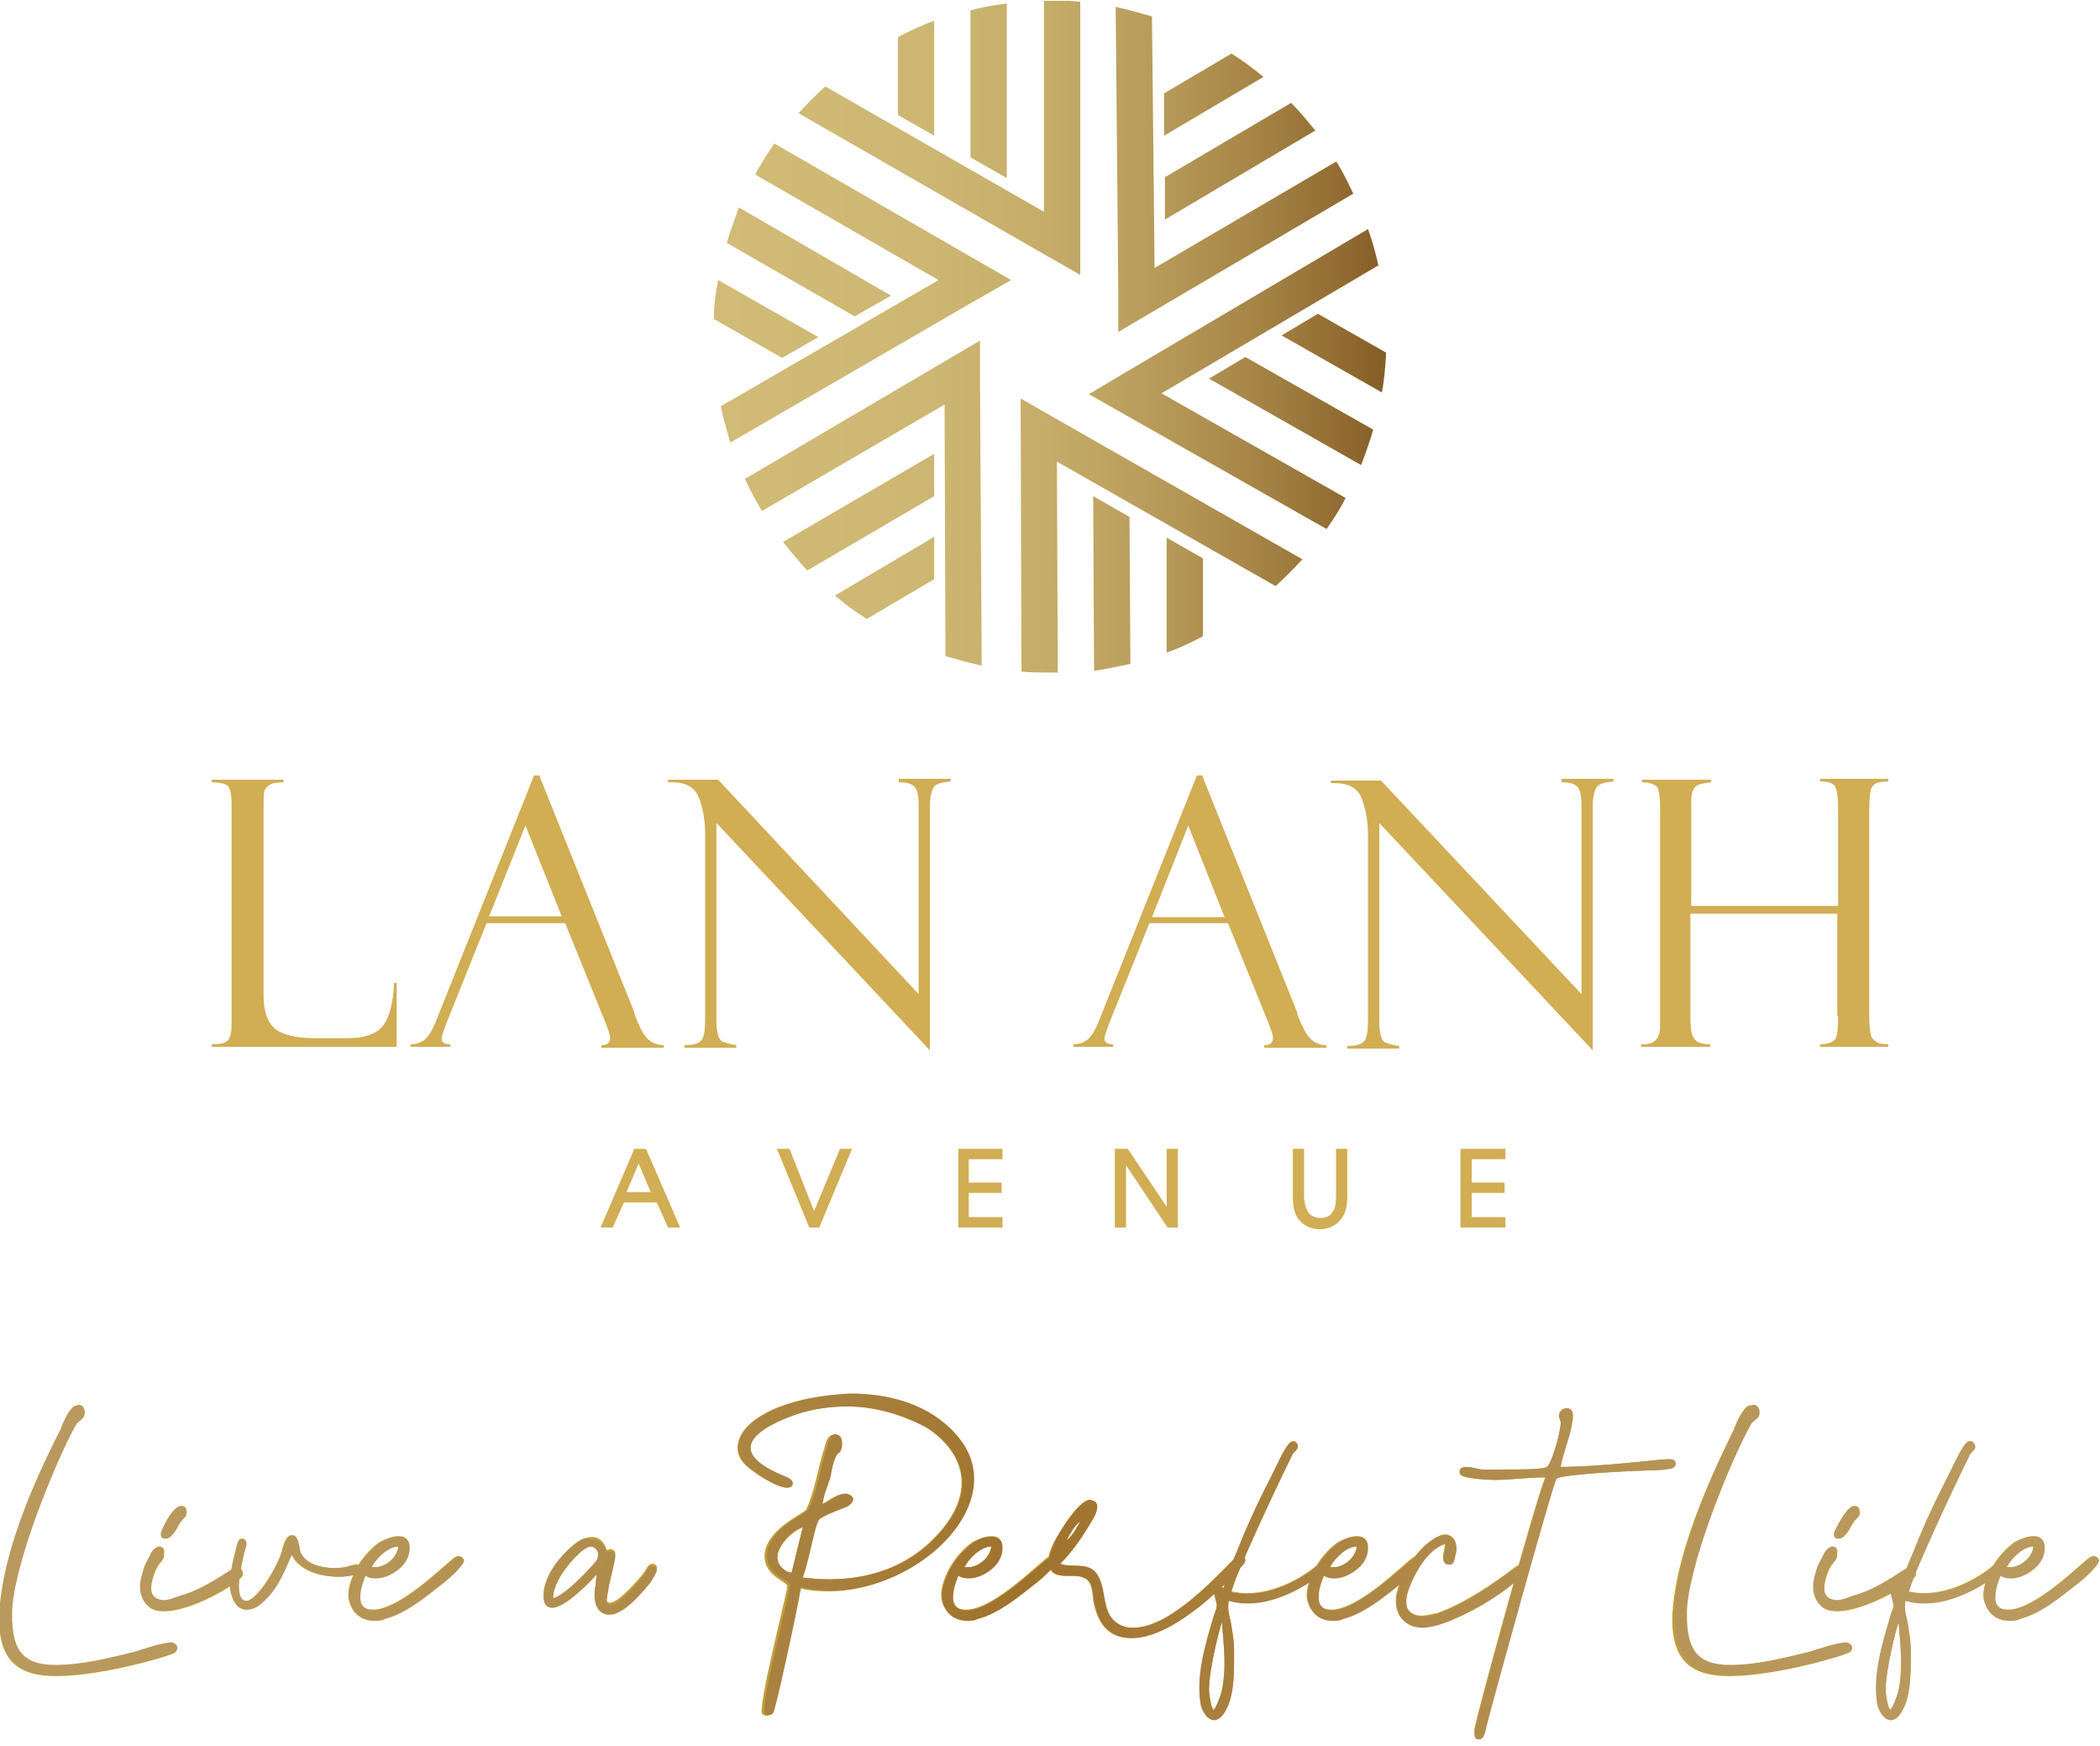 <?xml version="1.0" encoding="utf-8"?>
<!-- Generator: Adobe Illustrator 19.0.0, SVG Export Plug-In . SVG Version: 6.00 Build 0)  -->
<svg version="1.1" id="Layer_1" xmlns="http://www.w3.org/2000/svg" xmlns:xlink="http://www.w3.org/1999/xlink" x="0px" y="0px"
	 width="243px" height="202px" viewBox="0 0 243 202" style="enable-background:new 0 0 243 202;" xml:space="preserve">
<style type="text/css">
	.st0{clip-path:url(#XMLID_148_);fill:url(#XMLID_149_);}
	.st1{fill:#D1AD53;}
	.st2{fill:#C09E3B;}
	.st3{clip-path:url(#XMLID_150_);fill:url(#XMLID_151_);}
	.st4{clip-path:url(#XMLID_152_);fill:url(#XMLID_153_);}
	.st5{clip-path:url(#XMLID_154_);fill:url(#XMLID_155_);}
	.st6{clip-path:url(#XMLID_156_);fill:url(#XMLID_157_);}
	.st7{clip-path:url(#XMLID_158_);fill:url(#XMLID_159_);}
	.st8{clip-path:url(#XMLID_160_);fill:url(#XMLID_161_);}
	.st9{clip-path:url(#XMLID_162_);fill:url(#XMLID_163_);}
	.st10{clip-path:url(#XMLID_164_);fill:url(#XMLID_165_);}
	.st11{clip-path:url(#XMLID_166_);fill:url(#XMLID_167_);}
	.st12{clip-path:url(#XMLID_168_);fill:url(#XMLID_169_);}
	.st13{clip-path:url(#XMLID_170_);fill:url(#XMLID_171_);}
	.st14{clip-path:url(#XMLID_172_);fill:url(#XMLID_173_);}
	.st15{clip-path:url(#XMLID_174_);fill:url(#XMLID_175_);}
	.st16{clip-path:url(#XMLID_176_);fill:url(#XMLID_177_);}
	.st17{clip-path:url(#XMLID_178_);fill:url(#XMLID_179_);}
	.st18{clip-path:url(#XMLID_180_);fill:url(#XMLID_181_);}
</style>
<g id="XMLID_127_">
	<defs>
		<path id="XMLID_128_" d="M96.6,68.9c1.2,1,2.4,1.9,3.7,2.7l7.8-4.6l0-4.9L96.6,68.9z M135,75.5c1.4-0.5,2.9-1.2,4.2-1.9l0-9
			l-4.2-2.4L135,75.5z M126.6,77.6c1.4-0.2,2.8-0.5,4.2-0.8l-0.1-17l-4.2-2.4L126.6,77.6z M90.6,62.7c0.9,1.1,1.8,2.2,2.8,3.3
			l14.7-8.6l0-4.9L90.6,62.7z M118.2,77.7c1.2,0.1,2.3,0.1,3.5,0.1c0.2,0,0.5,0,0.7,0l-0.1-24.4l25.3,14.4c1.1-1,2.1-2,3.1-3.1
			l-28.4-16.2v0l-4.2-2.4L118.2,77.7z M139.9,43.8l17.6,10c0.5-1.3,1-2.7,1.4-4.1l-14.8-8.4L139.9,43.8z M86.2,55.4
			c0.5,1,1,2.1,1.6,3.1c0.1,0.2,0.2,0.4,0.4,0.6l21.1-12.3l0.1,29.1c1.4,0.4,2.8,0.8,4.2,1.1l-0.2-32.7l0,0l0-4.9L86.2,55.4z
			 M148.3,38.8l11.6,6.6c0.3-1.5,0.4-3,0.5-4.6l-7.9-4.5L148.3,38.8z M82.6,36.9l7.9,4.5l4.2-2.4l-11.6-6.6
			C82.8,33.9,82.6,35.4,82.6,36.9 M130.2,43.1L130.2,43.1l-4.2,2.5l27.5,15.6c0.7-1,1.3-1.9,1.9-3c0.1-0.2,0.2-0.4,0.3-0.6
			l-21.3-12.1l25.1-14.8c-0.3-1.4-0.7-2.8-1.2-4.2L130.2,43.1z M84.1,28.1l14.8,8.5l4.2-2.4L85.5,24C85,25.4,84.5,26.7,84.1,28.1
			 M87.7,19.6c-0.1,0.2-0.2,0.4-0.3,0.6l21.2,12.2L83.4,47c0.3,1.4,0.7,2.8,1.1,4.2l28.3-16.4l0,0l4.2-2.4L89.6,16.6
			C88.9,17.6,88.3,18.6,87.7,19.6 M134.8,20.5l0,4.9l17.4-10.3c-0.9-1.1-1.8-2.2-2.8-3.2L134.8,20.5z M134.7,10.8l0,4.9l11.5-6.8
			c-1.2-1-2.4-1.9-3.7-2.7L134.7,10.8z M103.9,4.3v9l4.2,2.4V2.4C106.7,2.9,105.2,3.6,103.9,4.3 M129.4,33.5L129.4,33.5l0,4.9
			l27.2-16c-0.5-1-1-2.1-1.6-3.1c-0.1-0.2-0.2-0.4-0.4-0.6L133.6,31l-0.3-29.1c-1.4-0.4-2.8-0.8-4.2-1.1L129.4,33.5z M112.3,1.2v17
			l4.2,2.4V0.4C115.1,0.6,113.7,0.8,112.3,1.2 M120.8,0.1v24.4L95.5,10c-1.1,1-2.1,2-3.1,3.1l28.4,16.3v0l4.2,2.4V0.2
			c-1.2-0.1-2.3-0.2-3.5-0.2C121.2,0.1,121,0.1,120.8,0.1"/>
	</defs>
	<clipPath id="XMLID_148_">
		<use xlink:href="#XMLID_128_"  style="overflow:visible;"/>
	</clipPath>
	
		<linearGradient id="XMLID_149_" gradientUnits="userSpaceOnUse" x1="-3.203" y1="204.397" x2="-1.775" y2="204.397" gradientTransform="matrix(54.483 0 0 -54.483 257.096 11175.149)">
		<stop  offset="0" style="stop-color:#D1BB76"/>
		<stop  offset="0.309" style="stop-color:#CDB773"/>
		<stop  offset="0.499" style="stop-color:#C5AC69"/>
		<stop  offset="0.657" style="stop-color:#B89B5A"/>
		<stop  offset="0.797" style="stop-color:#A78647"/>
		<stop  offset="0.925" style="stop-color:#936D33"/>
		<stop  offset="1" style="stop-color:#845D27"/>
	</linearGradient>
	<rect id="XMLID_147_" x="82.6" y="0.1" class="st0" width="77.8" height="77.8"/>
</g>
<polygon id="XMLID_126_" class="st1" points="94.2,140.1 91.4,133 91.3,132.9 89.9,132.9 93.6,141.9 93.7,142 94.8,142 98.6,132.9 
	97.2,132.9 "/>
<path id="XMLID_123_" class="st1" d="M74.6,132.9h-1.2l-3.9,9.1h1.4l1.3-2.9h3.8l1.3,2.9h1.4l-3.9-9L74.6,132.9z M75.3,137.9h-2.8
	l1.4-3.3L75.3,137.9z"/>
<polygon id="XMLID_122_" class="st1" points="110.9,142 116,142 116,140.8 112.1,140.8 112.1,138 115.9,138 115.9,136.8 
	112.1,136.8 112.1,134.1 116,134.1 116,132.9 110.9,132.9 "/>
<polygon id="XMLID_121_" class="st1" points="135,139.6 130.5,132.9 129,132.9 129,142 130.3,142 130.3,134.8 135.1,142 136.3,142 
	136.3,132.9 135,132.9 "/>
<polygon id="XMLID_120_" class="st1" points="174.2,134.1 174.2,132.9 169,132.9 169,142 174.2,142 174.2,140.8 170.3,140.8 
	170.3,138 174.1,138 174.1,136.8 170.3,136.8 170.3,134.1 "/>
<path id="XMLID_119_" class="st1" d="M154.6,138.4c0,0.8-0.1,1.4-0.4,1.8c-0.3,0.5-0.8,0.7-1.4,0.7c-0.7,0-1.2-0.3-1.5-0.8
	c-0.2-0.4-0.4-1-0.4-1.7v-5.5h-1.3v5.5c0,1.2,0.2,2.1,0.7,2.7c0.6,0.7,1.4,1.1,2.4,1.1c1,0,1.9-0.4,2.5-1.2c0.5-0.6,0.7-1.5,0.7-2.6
	v-5.5h-1.3V138.4z"/>
<path id="XMLID_110_" class="st1" d="M212.7,117.5c0,1.5-0.1,2.5-0.4,2.8c-0.3,0.3-0.9,0.5-1.7,0.5v0.3h7.9v-0.3
	c-0.7,0-1.2-0.1-1.4-0.3c-0.3-0.2-0.5-0.4-0.6-0.7c-0.1-0.3-0.2-1.1-0.2-2.3V93.7c0-1.3,0.1-2,0.2-2.4c0.1-0.3,0.3-0.5,0.6-0.7
	c0.3-0.1,0.8-0.2,1.4-0.2v-0.3h-7.9v0.3c1,0,1.6,0.2,1.8,0.7c0.2,0.5,0.3,1.3,0.3,2.6v11.1h-17V92.7c0-0.9,0.2-1.4,0.5-1.7
	c0.3-0.3,0.9-0.4,1.8-0.5v-0.3h-8v0.3c1,0,1.6,0.3,1.8,0.6c0.2,0.4,0.3,1.3,0.3,2.7v24.9c0,1.5-0.7,2.2-2.2,2.1v0.3h8v-0.3
	c-0.7,0-1.2-0.1-1.5-0.3c-0.3-0.2-0.5-0.5-0.6-0.8c-0.1-0.3-0.2-1-0.2-2.1v-11.9h17V117.5z M180.8,90.5c0.7,0,1.2,0.1,1.6,0.4
	c0.4,0.3,0.6,1,0.6,2.2v21.9l-23.2-24.7H154v0.3c1.9-0.1,3,0.5,3.5,1.6c0.5,1.2,0.8,2.7,0.8,4.5v21c0,1.4-0.1,2.3-0.4,2.7
	c-0.3,0.4-0.9,0.6-2,0.6v0.3h6v-0.3c-0.8-0.1-1.4-0.3-1.6-0.4c-0.2-0.1-0.4-0.4-0.5-0.7c-0.1-0.4-0.2-0.9-0.2-1.6V95.2l24.7,26.3
	V93.3c0-1.1,0.2-1.9,0.5-2.3c0.4-0.4,1-0.5,1.9-0.6v-0.3h-6V90.5z M137.5,95.5l4.2,10.6h-8.4L137.5,95.5z M146.6,117.9
	c0,0,0,0.1,0.1,0.2c0,0.1,0.1,0.2,0.1,0.3c0.3,0.8,0.5,1.3,0.5,1.7c0,0.5-0.3,0.8-1,0.8v0.3h7.2v-0.3c-1.2,0-2-0.6-2.6-1.8
	c-0.6-1.2-0.8-1.8-0.8-2l-11-27.4h-0.6L127.2,118c-0.5,1.3-1,2-1.4,2.3c-0.4,0.3-0.9,0.5-1.6,0.5v0.3h4.6v-0.3c-0.7,0-1-0.2-1-0.7
	c0-0.2,0.2-0.7,0.5-1.6l4.7-11.7h9.1L146.6,117.9z M104.1,90.5c0.7,0,1.2,0.1,1.6,0.4c0.4,0.3,0.6,1,0.6,2.2v21.9L83.1,90.2h-5.8
	v0.3c1.9-0.1,3,0.5,3.5,1.6c0.5,1.2,0.8,2.7,0.8,4.5v21c0,1.4-0.1,2.3-0.4,2.7c-0.3,0.4-0.9,0.6-2,0.6v0.3h6v-0.3
	c-0.8-0.1-1.4-0.3-1.6-0.4c-0.2-0.1-0.4-0.4-0.5-0.7c-0.1-0.4-0.2-0.9-0.2-1.6V95.2l24.7,26.3V93.3c0-1.1,0.2-1.9,0.5-2.3
	c0.3-0.4,1-0.5,1.9-0.6v-0.3h-6V90.5z M60.8,95.5L65,106h-8.4L60.8,95.5z M69.9,117.9c0,0,0,0.1,0.1,0.2c0,0.1,0.1,0.2,0.1,0.3
	c0.3,0.8,0.5,1.3,0.5,1.7c0,0.5-0.3,0.8-1,0.8v0.3h7.2v-0.3c-1.2,0-2-0.6-2.6-1.8c-0.6-1.2-0.8-1.8-0.8-2l-11-27.4h-0.6L50.5,118
	c-0.5,1.3-1,2-1.4,2.3c-0.4,0.3-0.9,0.5-1.6,0.5v0.3h4.6v-0.3c-0.7,0-1-0.2-1-0.7c0-0.2,0.2-0.7,0.5-1.6l4.7-11.7h9.1L69.9,117.9z
	 M45.9,121.1v-7.4h-0.3c-0.1,2.5-0.6,4.2-1.4,5.1c-0.8,0.9-2.2,1.3-4,1.3h-3.8c-2.2,0-3.7-0.4-4.6-1.1c-0.9-0.8-1.3-2.1-1.3-3.9
	V93.3c0-0.9,0-1.5,0.1-1.8c0.1-0.3,0.3-0.5,0.6-0.7c0.3-0.2,0.8-0.3,1.6-0.3v-0.3h-8.3v0.3c1.1,0,1.8,0.2,2,0.6
	c0.2,0.4,0.3,1,0.3,1.9v25.4c0,0.9-0.1,1.5-0.4,1.9c-0.3,0.4-0.9,0.5-1.9,0.5v0.3H45.9z"/>
<path id="XMLID_109_" class="st2" d="M7,165.4c0.3-0.8,1.1-2.6,1.8-2.8c0,0,0.1,0,0.2,0c0.6,0,0.9,0.8,0.6,1.4
	c-0.2,0.3-0.6,0.5-0.9,0.9c-2.4,4.3-7.4,16.5-7.4,21.9c0,3.8,0.9,5.9,5,5.9c3.1,0,6.2-0.8,9.1-1.5c1.3-0.3,2.7-0.9,4.1-1.1
	c0.6-0.1,1.3,0.6,0.7,1.1c-0.3,0.3-8.3,2.7-13.7,2.7c-4.4,0-6.6-1.8-6.6-6.6C0,179,5.6,168.2,7,165.4"/>
<path id="XMLID_106_" class="st2" d="M18.2,179c0,0,0.2,0,0.3,0c0.6,0,0.5,0.5,0.5,0.6c0,0.3,0,0.5-0.1,0.7c-0.2,0.4-0.5,0.6-0.7,1
	c-0.5,0.9-0.7,2-0.7,2.3c0,0.4,0,1,0.7,1.4c0.3,0.1,0.6,0.2,0.8,0.2c0.6,0,1.3-0.3,1.9-0.5c3-0.9,5.7-3,6.3-3.2
	c0.1,0,0.2-0.1,0.3-0.1c0.5,0,0.6,0.4,0.6,0.6c0,0.1,0,0.3-0.1,0.4c-0.6,0.9-5.8,4-9,4c-0.6,0-1.2-0.1-1.6-0.4
	c-0.9-0.6-1.1-1.5-1.1-2.3c0-0.1,0-0.7,0.3-1.7c0.1-0.5,0.3-0.9,0.5-1.3C17.3,180.1,17.5,179.2,18.2,179 M21,174.2
	c0.5,0,0.6,0.4,0.6,0.7c0,0.1,0,0.2,0,0.3c-0.2,0.4-0.6,0.6-0.9,1.2c-0.3,0.6-0.9,1.5-1.3,1.5h-0.2c-0.5,0-0.5-0.3-0.5-0.6
	c0-0.1,0-0.2,0.1-0.3C19,176.3,20.1,174.2,21,174.2"/>
<path id="XMLID_105_" class="st2" d="M27.7,178.1c0.1-0.1,0.3-0.1,0.3-0.1c0.3,0,0.6,0.5,0.4,0.8c-0.6,2.1-1.5,6.5,0.1,6.4
	c0.9,0,2.9-2.6,4-5.4c0.2-0.6,0.4-2.1,1.2-2.2h0.1c0.8,0,0.7,1.4,0.9,2c0.6,1.3,2.4,1.8,4,1.8c0.5,0,0.8,0,1.2-0.1
	c0.5-0.1,0.8-0.3,1.3-0.3h0.1c0.3,0,0.6,0.2,0.6,0.5c0,0.6-1.3,0.9-2.8,0.9c-2.1,0-4.5-0.7-5.4-2.6c-0.9,1.8-1.5,3.7-3,5.2
	c-0.6,0.6-1.3,1.2-2.2,1.2c-1,0-1.4-0.8-1.7-1.6c-0.5-1.5,0-3.2,0.3-4.7C27.3,179.4,27.4,178.4,27.7,178.1"/>
<path id="XMLID_102_" class="st2" d="M46.1,177.7c0.6,0,1.1,0.2,1.2,1c0,0.1,0,0.3,0,0.4c0,0.6-0.3,1.5-1.1,2.2
	c-0.8,0.7-1.8,1.2-2.8,1.2c-0.5,0-0.9-0.1-1.2-0.3c-0.2,0.7-0.6,1.6-0.6,2.4c0,0-0.2,1.6,1.5,1.6h0.3c3.3-0.3,8.2-5.4,9.3-6.1
	c0.1,0,0.2-0.1,0.3-0.1c0.3,0,0.5,0.1,0.6,0.4v0c0,0.5-1.4,1.8-2.6,2.8c-1.9,1.5-4.2,3.4-6.6,4c-0.3,0.1-0.8,0.2-1.2,0.2
	c-0.9,0-1.8-0.3-2.3-1.1c-0.4-0.6-0.6-1.2-0.6-1.8c0-0.2,0-1.1,0.7-2.6c0.7-1.5,1.9-2.8,2.9-3.5C44.5,178.1,45.4,177.7,46.1,177.7
	 M43.4,181.3c1.3,0,2.6-1.2,2.7-2.4c-1.2,0-2.6,1.4-3.1,2.4C43.1,181.3,43.2,181.3,43.4,181.3"/>
<path id="XMLID_99_" class="st2" d="M66.8,178.4c0.6-0.4,1.2-0.6,1.7-0.6c0.8,0,1.4,0.5,1.7,1.5c0.2,0,0.3-0.1,0.4-0.1
	c0.3,0,0.6,0.2,0.6,0.5v0.1c-0.1,0.7-0.4,2.1-0.7,3.2c-0.3,1.2-0.3,1.7-0.3,2c0,0.2,0,0.3,0.1,0.3c0.1,0.1,0.2,0.1,0.3,0.1
	c1,0,3.5-2.9,4-3.6c0.2-0.3,0.4-0.9,0.9-0.9h0l0.1,0h0c0.3,0.1,0.4,0.2,0.4,0.4c0.2-0.1-0.6,1.4-1,1.8c-0.9,1.2-2.9,3.4-4.5,3.4
	c-1.2,0-1.7-1.1-1.7-2.1v-0.3c0-0.2,0-0.4,0.1-0.6l0.1-1.1c0-0.2,0-0.4,0.1-0.6c-0.9,1-3.7,3.9-5.2,3.9c-0.6,0-1-0.4-1-1.2v-0.2
	C63,182.2,64.9,179.8,66.8,178.4 M68.9,180.7c0.2-0.2,0.3-0.5,0.3-0.8c0-0.1,0.1-0.6-0.5-0.9c-0.1,0-0.2-0.1-0.3-0.1
	c-0.5,0-1.2,0.6-1.5,0.9c-1.2,1.2-2.9,3.3-2.9,5.1C65.3,184.6,67.5,182.3,68.9,180.7"/>
<path id="XMLID_96_" class="st2" d="M97.9,174.3c-1.9,0.7-2.7,1.1-3.1,1.4c-0.6,0.4-1.1,4.2-2,6.8c1,0.1,2.1,0.2,3.1,0.2
	c5,0,10.2-1.7,13.8-6.7c4.4-6.5-1.8-10.5-2.8-11c-2.7-1.4-5.8-2.3-8.9-2.3c-2.1,0-4,0.3-5.9,0.9c-2.1,0.7-9.7,3.6-1.8,7
	c0.4,0.2,1.7,0.5,1.3,1.2c-0.1,0.2-0.3,0.3-0.6,0.3c-1.2,0-4.3-2-5-2.9c-1.1-1.3-0.7-2.8,0.3-4c2.5-2.8,8.2-3.9,11.8-3.9
	c4.6,0,9.2,1.3,12.2,4.7c6.8,7.5-4,18.1-14.4,18.1c-1.2,0-2.4-0.1-3.5-0.4c-0.7,3.5-2.9,14-3.2,14.5c-0.1,0.2-0.3,0.3-0.5,0.3
	c-0.2,0-0.3-0.1-0.5-0.2c-0.6-0.7,2.9-14.1,2.9-14.8c0-0.6-3-1.2-2.6-4c0.6-2.9,4.6-4.4,4.8-4.9c1-2.2,1.3-4.6,2-6.8
	c0.2-0.5,0.3-1.8,1.1-1.8c0.1,0,0.3,0,0.3,0.1c0.5,0.3,0.5,1.3,0.3,1.8c-0.1,0.3-0.4,0.3-0.5,0.6c-0.5,0.9-0.5,1.8-0.8,2.8
	c-0.3,0.9-0.7,1.8-0.8,2.8c1-0.4,2.1-1.6,3.1-1.1C99.1,173.5,98.2,174.2,97.9,174.3 M91.6,182l1.3-5.3c-1.7,0.6-4.3,3.5-2.1,5
	C91,181.8,91.3,181.9,91.6,182"/>
<path id="XMLID_93_" class="st2" d="M114.7,177.7c0.6,0,1.1,0.2,1.2,1c0,0.1,0,0.3,0,0.4c0,0.6-0.3,1.5-1.1,2.2
	c-0.8,0.7-1.8,1.2-2.8,1.2c-0.5,0-0.9-0.1-1.2-0.3c-0.2,0.7-0.6,1.6-0.6,2.4c0,0-0.2,1.6,1.5,1.6h0.3c3.3-0.3,8.2-5.4,9.3-6.1
	c0.1,0,0.2-0.1,0.3-0.1c0.3,0,0.5,0.1,0.6,0.4v0c0,0.5-1.4,1.8-2.6,2.8c-1.9,1.5-4.2,3.4-6.6,4c-0.3,0.1-0.8,0.2-1.2,0.2
	c-0.9,0-1.8-0.3-2.3-1.1c-0.4-0.6-0.6-1.2-0.6-1.8c0-0.2,0-1.1,0.7-2.6c0.7-1.5,1.9-2.8,2.9-3.5C113.1,178.1,114,177.7,114.7,177.7
	 M112,181.3c1.3,0,2.6-1.2,2.7-2.4c-1.2,0-2.6,1.4-3.1,2.4C111.7,181.3,111.8,181.3,112,181.3"/>
<path id="XMLID_90_" class="st2" d="M126.1,173.5c0,0,0.2,0,0.3,0.1c0.9,0.3,0.3,1.6,0,2.1c-1.1,1.9-2.3,3.7-3.8,5.2
	c1.2,0.5,3.1-0.2,4.1,1c1.5,1.8,0.3,4.9,2.9,6.1c0.5,0.2,1,0.3,1.5,0.3c1.3,0,2.7-0.6,3.8-1.2c3-1.8,5.3-4.1,8-6.9
	c0.2-0.2,0.4-0.3,0.6-0.3c0.1,0,0.2,0,0.3,0.2c0.5,0.5,0,0.9-0.3,1.2c-0.7,0.9-7.4,8.2-12.6,8.2c-2.7,0-3.9-1.7-4.4-4.3
	c-0.1-0.8-0.1-2-0.8-2.5c-0.5-0.3-1-0.4-1.7-0.4h-0.6c-1,0-1.9-0.1-2.1-1.5c-0.1-0.8,0.3-1.6,0.6-2.3
	C122.4,177.5,124.8,173.5,126.1,173.5 M125,176c-0.7,0.5-1.2,1.5-1.6,2.2C124.1,177.7,124.6,176.7,125,176"/>
<path id="XMLID_87_" class="st2" d="M140.8,185.7c0-0.5-0.8-2.2,0.1-2.2c0.3,0,0.5,0.1,0.7,0.2c0.3-1.5,1.1-3,1.6-4.4
	c1.2-3.1,2.6-6,4.1-8.9c0.5-1,1-2.2,1.7-3.2c0.2-0.3,0.4-0.5,0.7-0.5c0.2,0,0.3,0.1,0.4,0.3c0.3,0.5-0.3,0.7-0.5,1.1
	c-1.8,3.7-7,14.6-7.1,16c0.6,0.1,1.1,0.2,1.8,0.2c4.1,0,7.7-2.8,8.5-3.6c0.2-0.2,0.4-0.4,0.7-0.4c0,0,0.1,0,0.2,0.1
	c0.5,0.3,0.1,0.8-0.2,1.1c-0.6,0.6-4.7,3.9-9.1,3.9c-0.8,0-1.5-0.1-2.2-0.3c-0.2,0.9,0,1.5,0.2,2.4c0.2,1.2,0.4,2.3,0.4,3.4
	c0,2.4,0.1,5.6-1.3,7.4c-0.3,0.4-0.6,0.6-1,0.6c-0.8,0-1.5-1.1-1.6-2c-0.4-3.1,0.6-6.7,1.5-9.8C140.6,186.6,140.8,186.2,140.8,185.7
	 M141.4,195.5c0.5-2.7,0.2-5.1,0-7.8c-0.3,0.6-1.5,5.6-1.5,7.7c0,0.8,0.3,2.4,0.6,2.4C140.6,197.8,141.3,196.1,141.4,195.5"/>
<path id="XMLID_84_" class="st2" d="M157,177.7c0.6,0,1.1,0.2,1.2,1c0,0.1,0,0.3,0,0.4c0,0.6-0.3,1.5-1.1,2.2
	c-0.8,0.7-1.8,1.2-2.8,1.2c-0.5,0-0.9-0.1-1.2-0.3c-0.2,0.7-0.6,1.6-0.6,2.4c0,0-0.2,1.6,1.5,1.6h0.3c3.3-0.3,8.2-5.4,9.3-6.1
	c0.1,0,0.2-0.1,0.3-0.1c0.3,0,0.5,0.1,0.6,0.4v0c0,0.5-1.4,1.8-2.6,2.8c-1.9,1.5-4.2,3.4-6.6,4c-0.3,0.1-0.8,0.2-1.2,0.2
	c-0.9,0-1.8-0.3-2.3-1.1c-0.4-0.6-0.6-1.2-0.6-1.8c0-0.2,0-1.1,0.7-2.6c0.7-1.5,1.9-2.8,2.9-3.5C155.4,178.1,156.3,177.7,157,177.7
	 M154.3,181.3c1.3,0,2.6-1.2,2.7-2.4c-1.2,0-2.6,1.4-3.1,2.4C154,181.3,154.1,181.3,154.3,181.3"/>
<path id="XMLID_83_" class="st2" d="M166.3,177.8c0.3-0.2,0.6-0.3,0.9-0.3c1,0,1.5,1,1.2,2.1c-0.1,0.5-0.1,1.1-0.6,1.3
	c0,0-0.1,0-0.3,0c-0.3,0-0.5-0.2-0.5-0.5c-0.1-0.6,0.2-1.2,0.2-1.9c-2.1,0.6-3.6,3.3-4.3,5.3c-0.3,0.9-0.6,2,0.3,2.7
	c0.4,0.3,0.8,0.4,1.3,0.4c0.6,0,1.2-0.2,1.8-0.3c4-1.4,8.3-4.8,9-5.3c0.2-0.1,0.4-0.3,0.7-0.3c0.1,0,0.3,0,0.3,0.1
	c1.3,1-8,7.1-11.8,7.1h-0.2c-2.2-0.1-3.1-1.9-2.7-3.9C162.2,182,164,179,166.3,177.8"/>
<path id="XMLID_82_" class="st2" d="M169.7,169.7c0.6,0,1.4,0.3,1.9,0.3h2c2.6,0,4.9,0,5.4-0.3c0.5-0.2,1.5-3.5,1.6-5.1
	c0-0.3-0.2-0.5-0.2-0.8c0-0.5,0.4-0.9,0.9-0.9c0,0,0.1,0,0.3,0.1c0.5,0.3,0.3,1.3,0.2,1.8c-0.3,1.7-1,3.2-1.3,4.9
	c4.7,0,11.5-0.9,12.5-0.9c0.3,0,0.7,0,0.8,0.4c0.1,0.4-0.2,0.7-0.6,0.7c-0.8,0.1-1.7,0.1-2.5,0.2c-3.3,0.1-10.4,0.5-10.7,1
	c-0.5,0.9-7.5,26.2-8,28.3c-0.1,0.5-0.2,1.6-0.8,1.8c0,0-0.1,0-0.2,0c-0.6,0-0.4-1.3-0.3-1.6c0.4-2,6.9-25.8,8.1-28.7
	c-2,0-3.9,0.3-5.9,0.3c-0.9,0-3-0.1-3.8-0.5c-0.3-0.2-0.3-0.7,0-0.9C169.3,169.8,169.5,169.7,169.7,169.7"/>
<path id="XMLID_81_" class="st2" d="M200.6,165.4c0.3-0.8,1.1-2.6,1.8-2.8c0,0,0.1,0,0.2,0c0.6,0,0.9,0.8,0.6,1.4
	c-0.2,0.3-0.6,0.5-0.9,0.9c-2.4,4.3-7.4,16.5-7.4,21.9c0,3.8,0.9,5.9,5,5.9c3.1,0,6.2-0.8,9.1-1.5c1.3-0.3,2.7-0.9,4.1-1.1
	c0.6-0.1,1.3,0.6,0.7,1.1c-0.3,0.3-8.3,2.7-13.7,2.7c-4.4,0-6.6-1.8-6.6-6.6C193.7,179,199.3,168.2,200.6,165.4"/>
<path id="XMLID_78_" class="st2" d="M211.8,179c0,0,0.2,0,0.3,0c0.6,0,0.5,0.5,0.5,0.6c0,0.3,0,0.5-0.1,0.7c-0.2,0.4-0.5,0.6-0.7,1
	c-0.5,0.9-0.7,2-0.7,2.3c0,0.4,0,1,0.7,1.4c0.3,0.1,0.6,0.2,0.8,0.2c0.6,0,1.3-0.3,1.9-0.5c3-0.9,5.7-3,6.3-3.2
	c0.1,0,0.2-0.1,0.3-0.1c0.5,0,0.6,0.4,0.6,0.6c0,0.1,0,0.3-0.1,0.4c-0.6,0.9-5.8,4-9,4c-0.6,0-1.2-0.1-1.6-0.4
	c-0.9-0.6-1.1-1.5-1.1-2.3c0-0.1,0-0.7,0.3-1.7c0.1-0.5,0.3-0.9,0.5-1.3C210.9,180.1,211.2,179.2,211.8,179 M214.6,174.2
	c0.5,0,0.6,0.4,0.6,0.7c0,0.1,0,0.2,0,0.3c-0.2,0.4-0.6,0.6-0.9,1.2c-0.3,0.6-0.9,1.5-1.3,1.5h-0.2c-0.5,0-0.5-0.3-0.5-0.6
	c0-0.1,0-0.2,0.1-0.3C212.7,176.3,213.8,174.2,214.6,174.2"/>
<path id="XMLID_75_" class="st2" d="M219.1,185.7c0-0.5-0.8-2.2,0.1-2.2c0.3,0,0.5,0.1,0.7,0.2c0.3-1.5,1.1-3,1.6-4.4
	c1.2-3.1,2.6-6,4.1-8.9c0.5-1,1-2.2,1.7-3.2c0.2-0.3,0.4-0.5,0.7-0.5c0.2,0,0.3,0.1,0.4,0.3c0.3,0.5-0.3,0.7-0.5,1.1
	c-1.8,3.7-7,14.6-7.1,16c0.6,0.1,1.1,0.2,1.8,0.2c4.1,0,7.7-2.8,8.5-3.6c0.2-0.2,0.4-0.4,0.7-0.4c0,0,0.1,0,0.2,0.1
	c0.5,0.3,0.1,0.8-0.2,1.1c-0.6,0.6-4.7,3.9-9.1,3.9c-0.8,0-1.5-0.1-2.2-0.3c-0.2,0.9,0,1.5,0.2,2.4c0.2,1.2,0.4,2.3,0.4,3.4
	c0,2.4,0.1,5.6-1.3,7.4c-0.3,0.4-0.6,0.6-1,0.6c-0.8,0-1.5-1.1-1.6-2c-0.4-3.1,0.6-6.7,1.5-9.8C218.8,186.6,219.1,186.2,219.1,185.7
	 M219.7,195.5c0.5-2.7,0.2-5.1,0-7.8c-0.3,0.6-1.5,5.6-1.5,7.7c0,0.8,0.3,2.4,0.6,2.4C218.9,197.8,219.6,196.1,219.7,195.5"/>
<path id="XMLID_72_" class="st2" d="M235.3,177.7c0.6,0,1.1,0.2,1.2,1c0,0.1,0,0.3,0,0.4c0,0.6-0.3,1.5-1.1,2.2
	c-0.8,0.7-1.8,1.2-2.8,1.2c-0.5,0-0.9-0.1-1.2-0.3c-0.2,0.7-0.6,1.6-0.6,2.4c0,0-0.2,1.6,1.5,1.6h0.3c3.3-0.3,8.2-5.4,9.3-6.1
	c0.1,0,0.2-0.1,0.3-0.1c0.3,0,0.5,0.1,0.6,0.4v0c0,0.5-1.4,1.8-2.6,2.8c-1.9,1.5-4.2,3.4-6.6,4c-0.3,0.1-0.8,0.2-1.2,0.2
	c-0.9,0-1.8-0.3-2.3-1.1c-0.4-0.6-0.6-1.2-0.6-1.8c0-0.2,0-1.1,0.7-2.6c0.7-1.5,1.9-2.8,2.9-3.5
	C233.7,178.1,234.5,177.7,235.3,177.7 M232.6,181.3c1.3,0,2.6-1.2,2.7-2.4c-1.2,0-2.6,1.4-3.1,2.4
	C232.3,181.3,232.4,181.3,232.6,181.3"/>
<g id="XMLID_69_">
	<defs>
		<path id="XMLID_70_" d="M8.8,162.6c-0.8,0.2-1.5,2-1.8,2.8C5.6,168.2,0,178.9,0,187.2c0,4.8,2.1,6.6,6.6,6.6
			c5.4,0,13.3-2.4,13.7-2.7c0.6-0.6-0.1-1.2-0.7-1.1c-1.4,0.2-2.8,0.7-4.1,1.1c-2.9,0.7-6,1.5-9.1,1.5c-4.1,0-5-2.1-5-5.9
			c0-5.3,5-17.6,7.4-21.9c0.2-0.4,0.6-0.5,0.9-0.9c0.3-0.6,0-1.4-0.6-1.4C8.9,162.6,8.9,162.6,8.8,162.6"/>
	</defs>
	<clipPath id="XMLID_150_">
		<use xlink:href="#XMLID_70_"  style="overflow:visible;"/>
	</clipPath>
	
		<linearGradient id="XMLID_151_" gradientUnits="userSpaceOnUse" x1="-3.204" y1="203.757" x2="-1.776" y2="203.757" gradientTransform="matrix(142.505 22.248 22.248 -142.505 -4066.939 29285.75)">
		<stop  offset="0" style="stop-color:#B9995D"/>
		<stop  offset="5.586590e-003" style="stop-color:#B9995D"/>
		<stop  offset="0.135" style="stop-color:#B79659"/>
		<stop  offset="0.268" style="stop-color:#B28E4E"/>
		<stop  offset="0.402" style="stop-color:#A9813E"/>
		<stop  offset="0.525" style="stop-color:#9F722C"/>
		<stop  offset="0.596" style="stop-color:#A57A36"/>
		<stop  offset="0.752" style="stop-color:#B08A4A"/>
		<stop  offset="0.892" style="stop-color:#B79558"/>
		<stop  offset="1" style="stop-color:#B9995D"/>
	</linearGradient>
	<polygon id="XMLID_71_" class="st3" points="0.5,159.4 25.6,163.3 20.4,197 -4.7,193 	"/>
</g>
<g id="XMLID_64_">
	<defs>
		<path id="XMLID_65_" d="M18.2,179c-0.6,0.2-0.9,1.1-1.2,1.6c-0.2,0.4-0.4,0.8-0.5,1.3c-0.3,0.9-0.3,1.5-0.3,1.7
			c0,0.8,0.3,1.6,1.1,2.3c0.4,0.3,0.9,0.4,1.6,0.4c3.2,0,8.4-3.2,9-4c0.1-0.1,0.1-0.3,0.1-0.4c0-0.2-0.1-0.6-0.6-0.6
			c-0.1,0-0.2,0-0.3,0.1c-0.6,0.2-3.3,2.4-6.3,3.2c-0.6,0.2-1.2,0.5-1.9,0.5c-0.3,0-0.5-0.1-0.8-0.2c-0.6-0.3-0.7-0.9-0.7-1.4
			c0-0.3,0.2-1.4,0.7-2.3c0.2-0.4,0.6-0.6,0.7-1c0.1-0.2,0.1-0.4,0.1-0.7c0-0.1,0.1-0.6-0.5-0.6C18.3,178.9,18.2,178.9,18.2,179
			 M18.7,177.1c0,0.1-0.1,0.2-0.1,0.3c0,0.2,0,0.6,0.5,0.6h0.2c0.5-0.1,1-0.9,1.3-1.5c0.3-0.7,0.8-0.8,0.9-1.2c0-0.1,0-0.2,0-0.3
			c0-0.3-0.1-0.7-0.6-0.7C20.1,174.2,19,176.3,18.7,177.1"/>
	</defs>
	<clipPath id="XMLID_152_">
		<use xlink:href="#XMLID_65_"  style="overflow:visible;"/>
	</clipPath>
	
		<linearGradient id="XMLID_153_" gradientUnits="userSpaceOnUse" x1="-3.204" y1="203.756" x2="-1.776" y2="203.756" gradientTransform="matrix(142.505 22.248 22.248 -142.505 -4066.939 29285.75)">
		<stop  offset="0" style="stop-color:#B9995D"/>
		<stop  offset="5.586590e-003" style="stop-color:#B9995D"/>
		<stop  offset="0.135" style="stop-color:#B79659"/>
		<stop  offset="0.268" style="stop-color:#B28E4E"/>
		<stop  offset="0.402" style="stop-color:#A9813E"/>
		<stop  offset="0.525" style="stop-color:#9F722C"/>
		<stop  offset="0.596" style="stop-color:#A57A36"/>
		<stop  offset="0.752" style="stop-color:#B08A4A"/>
		<stop  offset="0.892" style="stop-color:#B79558"/>
		<stop  offset="1" style="stop-color:#B9995D"/>
	</linearGradient>
	<polygon id="XMLID_68_" class="st4" points="16.4,172.4 29.8,174.4 27.7,188.1 14.3,186 	"/>
</g>
<g id="XMLID_61_">
	<defs>
		<path id="XMLID_62_" d="M33.8,177.6c-0.7,0.1-0.9,1.6-1.2,2.2c-1.1,2.8-3.1,5.4-4,5.4c-1.7,0.1-0.7-4.2-0.1-6.4
			c0.1-0.3-0.1-0.8-0.4-0.8c-0.1,0-0.2,0-0.3,0.1c-0.4,0.3-0.5,1.3-0.6,1.8c-0.3,1.5-0.8,3.2-0.3,4.7c0.3,0.9,0.7,1.6,1.7,1.6
			c0.9,0,1.5-0.5,2.2-1.2c1.5-1.5,2.2-3.4,3-5.2c0.9,1.8,3.4,2.6,5.4,2.6c1.5,0,2.7-0.4,2.8-0.9c0-0.3-0.2-0.5-0.6-0.5h-0.1
			c-0.5,0-0.8,0.2-1.3,0.3c-0.4,0-0.7,0.1-1.2,0.1c-1.7,0-3.4-0.5-4-1.8C34.6,179,34.6,177.6,33.8,177.6L33.8,177.6z"/>
	</defs>
	<clipPath id="XMLID_154_">
		<use xlink:href="#XMLID_62_"  style="overflow:visible;"/>
	</clipPath>
	
		<linearGradient id="XMLID_155_" gradientUnits="userSpaceOnUse" x1="-3.204" y1="203.757" x2="-1.776" y2="203.757" gradientTransform="matrix(142.505 22.248 22.248 -142.505 -4066.939 29285.75)">
		<stop  offset="0" style="stop-color:#B9995D"/>
		<stop  offset="5.586590e-003" style="stop-color:#B9995D"/>
		<stop  offset="0.135" style="stop-color:#B79659"/>
		<stop  offset="0.268" style="stop-color:#B28E4E"/>
		<stop  offset="0.402" style="stop-color:#A9813E"/>
		<stop  offset="0.525" style="stop-color:#9F722C"/>
		<stop  offset="0.596" style="stop-color:#A57A36"/>
		<stop  offset="0.752" style="stop-color:#B08A4A"/>
		<stop  offset="0.892" style="stop-color:#B79558"/>
		<stop  offset="1" style="stop-color:#B9995D"/>
	</linearGradient>
	<polygon id="XMLID_63_" class="st5" points="26.7,175.2 43.3,177.8 41.6,188.6 25.1,186 	"/>
</g>
<g id="XMLID_56_">
	<defs>
		<path id="XMLID_57_" d="M43,181.3c0.5-1,1.9-2.4,3.1-2.4c-0.1,1.2-1.4,2.4-2.7,2.4C43.2,181.3,43.1,181.3,43,181.3 M44,178.5
			c-1,0.7-2.2,2-2.9,3.5c-0.7,1.5-0.7,2.4-0.7,2.6c0,0.6,0.2,1.3,0.6,1.8c0.6,0.8,1.4,1.1,2.3,1.1c0.5,0,0.9,0,1.2-0.2
			c2.4-0.6,4.7-2.5,6.6-4c1.2-0.9,2.6-2.3,2.6-2.8v0c-0.1-0.3-0.3-0.4-0.6-0.4c-0.1,0-0.2,0-0.3,0.1c-1.1,0.7-6,5.7-9.3,6.1h-0.3
			c-1.7,0-1.5-1.6-1.5-1.6c0-0.8,0.3-1.7,0.6-2.4c0.3,0.2,0.7,0.3,1.2,0.3c1,0,2-0.5,2.8-1.2c0.8-0.7,1.1-1.6,1.1-2.2
			c0-0.2,0-0.3,0-0.4c-0.1-0.8-0.6-1-1.2-1C45.4,177.7,44.5,178.1,44,178.5"/>
	</defs>
	<clipPath id="XMLID_156_">
		<use xlink:href="#XMLID_57_"  style="overflow:visible;"/>
	</clipPath>
	
		<linearGradient id="XMLID_157_" gradientUnits="userSpaceOnUse" x1="-3.204" y1="203.766" x2="-1.776" y2="203.766" gradientTransform="matrix(142.505 22.248 22.248 -142.505 -4066.939 29285.75)">
		<stop  offset="0" style="stop-color:#B9995D"/>
		<stop  offset="5.586590e-003" style="stop-color:#B9995D"/>
		<stop  offset="0.135" style="stop-color:#B79659"/>
		<stop  offset="0.268" style="stop-color:#B28E4E"/>
		<stop  offset="0.402" style="stop-color:#A9813E"/>
		<stop  offset="0.525" style="stop-color:#9F722C"/>
		<stop  offset="0.596" style="stop-color:#A57A36"/>
		<stop  offset="0.752" style="stop-color:#B08A4A"/>
		<stop  offset="0.892" style="stop-color:#B79558"/>
		<stop  offset="1" style="stop-color:#B9995D"/>
	</linearGradient>
	<polygon id="XMLID_60_" class="st6" points="40.7,175.6 55.2,177.9 53.4,189.5 38.9,187.2 	"/>
</g>
<g id="XMLID_51_">
	<defs>
		<path id="XMLID_52_" d="M66.9,179.8c0.3-0.3,1-0.9,1.5-0.9c0.1,0,0.2,0,0.3,0.1c0.6,0.3,0.5,0.9,0.5,0.9c0,0.3-0.1,0.6-0.3,0.8
			c-1.4,1.6-3.6,3.8-4.9,4.2C64,183.1,65.6,181,66.9,179.8 M66.8,178.4c-1.9,1.4-3.8,3.8-3.9,6.2v0.2c0,0.8,0.4,1.2,1,1.2
			c1.5,0,4.3-2.9,5.2-3.9c0,0.2,0,0.3-0.1,0.6l-0.1,1.1c0,0.2,0,0.3-0.1,0.6v0.3c0,1,0.5,2.1,1.7,2.1c1.6,0,3.5-2.2,4.5-3.4
			c0.4-0.4,1.2-1.9,1-1.8c0-0.2-0.1-0.3-0.4-0.4h0l-0.1,0h0c-0.5,0-0.7,0.6-0.9,0.9c-0.5,0.7-3,3.6-4,3.6c-0.1,0-0.2,0-0.3-0.1
			c0,0-0.1-0.2-0.1-0.3c0-0.3,0.1-0.8,0.3-2c0.3-1.2,0.6-2.5,0.7-3.2v-0.1c0-0.3-0.3-0.5-0.6-0.5c-0.1,0-0.2,0-0.4,0.1
			c-0.3-1-0.9-1.5-1.7-1.5C67.9,177.8,67.4,178,66.8,178.4"/>
	</defs>
	<clipPath id="XMLID_158_">
		<use xlink:href="#XMLID_52_"  style="overflow:visible;"/>
	</clipPath>
	
		<linearGradient id="XMLID_159_" gradientUnits="userSpaceOnUse" x1="-3.204" y1="203.792" x2="-1.776" y2="203.792" gradientTransform="matrix(142.505 22.248 22.248 -142.505 -4066.939 29285.75)">
		<stop  offset="0" style="stop-color:#B9995D"/>
		<stop  offset="5.586590e-003" style="stop-color:#B9995D"/>
		<stop  offset="0.135" style="stop-color:#B79659"/>
		<stop  offset="0.268" style="stop-color:#B28E4E"/>
		<stop  offset="0.402" style="stop-color:#A9813E"/>
		<stop  offset="0.525" style="stop-color:#9F722C"/>
		<stop  offset="0.596" style="stop-color:#A57A36"/>
		<stop  offset="0.752" style="stop-color:#B08A4A"/>
		<stop  offset="0.892" style="stop-color:#B79558"/>
		<stop  offset="1" style="stop-color:#B9995D"/>
	</linearGradient>
	<polygon id="XMLID_55_" class="st7" points="63.2,175.8 77.5,178 75.8,188.7 61.5,186.4 	"/>
</g>
<g id="XMLID_46_">
	<defs>
		<path id="XMLID_47_" d="M90.8,181.6c-2.2-1.5,0.4-4.4,2.1-5l-1.3,5.3C91.3,181.9,91,181.8,90.8,181.6 M86.4,165.2
			c-1.1,1.2-1.4,2.7-0.3,4c0.7,0.9,3.8,2.9,5,2.9c0.3,0,0.5-0.1,0.6-0.3c0.3-0.7-0.9-1-1.3-1.2c-7.9-3.4-0.4-6.2,1.8-7
			c1.9-0.6,3.8-0.9,5.9-0.9c3.1,0,6.2,0.9,8.9,2.3c1,0.5,7.2,4.6,2.8,11c-3.5,5-8.8,6.7-13.8,6.7c-1.1,0-2.1-0.1-3.1-0.2
			c0.9-2.5,1.4-6.4,2-6.8c0.4-0.3,1.3-0.7,3.1-1.4c0.3-0.1,1.3-0.9,0.3-1.4c-1-0.5-2.2,0.8-3.1,1.1c0.1-1,0.5-1.9,0.8-2.8
			c0.3-1,0.3-1.9,0.8-2.8c0.1-0.3,0.4-0.3,0.5-0.6c0.2-0.5,0.3-1.5-0.3-1.8c-0.1,0-0.2-0.1-0.3-0.1c-0.8,0-0.9,1.2-1.1,1.8
			c-0.7,2.2-1,4.7-2,6.8c-0.2,0.6-4.3,2.1-4.8,4.9c-0.5,2.7,2.6,3.4,2.6,4c0,0.8-3.5,14.1-2.9,14.8c0.1,0.1,0.3,0.2,0.5,0.2
			c0.2,0,0.4-0.1,0.5-0.3c0.3-0.6,2.6-11,3.2-14.5c1.1,0.3,2.3,0.4,3.5,0.4c10.4,0,21.2-10.6,14.4-18.1c-3-3.4-7.6-4.7-12.2-4.7
			C94.6,161.4,88.9,162.4,86.4,165.2"/>
	</defs>
	<clipPath id="XMLID_160_">
		<use xlink:href="#XMLID_47_"  style="overflow:visible;"/>
	</clipPath>
	
		<linearGradient id="XMLID_161_" gradientUnits="userSpaceOnUse" x1="-3.204" y1="203.84" x2="-1.776" y2="203.84" gradientTransform="matrix(142.505 22.248 22.248 -142.505 -4066.939 29285.75)">
		<stop  offset="0" style="stop-color:#B9995D"/>
		<stop  offset="5.586590e-003" style="stop-color:#B9995D"/>
		<stop  offset="0.135" style="stop-color:#B79659"/>
		<stop  offset="0.268" style="stop-color:#B28E4E"/>
		<stop  offset="0.402" style="stop-color:#A9813E"/>
		<stop  offset="0.525" style="stop-color:#9F722C"/>
		<stop  offset="0.596" style="stop-color:#A57A36"/>
		<stop  offset="0.752" style="stop-color:#B08A4A"/>
		<stop  offset="0.892" style="stop-color:#B79558"/>
		<stop  offset="1" style="stop-color:#B9995D"/>
	</linearGradient>
	<polygon id="XMLID_50_" class="st8" points="83.2,156.1 122.9,162.3 116.4,203.9 76.7,197.7 	"/>
</g>
<g id="XMLID_41_">
	<defs>
		<path id="XMLID_42_" d="M111.6,181.3c0.5-1,1.9-2.4,3.1-2.4c-0.1,1.2-1.4,2.4-2.7,2.4C111.8,181.3,111.7,181.3,111.6,181.3
			 M112.6,178.5c-1,0.7-2.2,2-2.9,3.5c-0.7,1.5-0.7,2.4-0.7,2.6c0,0.6,0.2,1.3,0.6,1.8c0.6,0.8,1.4,1.1,2.3,1.1c0.5,0,0.9,0,1.2-0.2
			c2.4-0.6,4.7-2.5,6.6-4c1.2-0.9,2.6-2.3,2.6-2.8v0c-0.1-0.3-0.3-0.4-0.6-0.4c-0.1,0-0.2,0-0.3,0.1c-1.1,0.7-6,5.7-9.3,6.1h-0.3
			c-1.7,0-1.5-1.6-1.5-1.6c0-0.8,0.3-1.7,0.6-2.4c0.3,0.2,0.7,0.3,1.2,0.3c1,0,2-0.5,2.8-1.2c0.8-0.7,1.1-1.6,1.1-2.2
			c0-0.2,0-0.3,0-0.4c-0.1-0.8-0.6-1-1.2-1C114,177.7,113.1,178.1,112.6,178.5"/>
	</defs>
	<clipPath id="XMLID_162_">
		<use xlink:href="#XMLID_42_"  style="overflow:visible;"/>
	</clipPath>
	
		<linearGradient id="XMLID_163_" gradientUnits="userSpaceOnUse" x1="-3.204" y1="203.839" x2="-1.776" y2="203.839" gradientTransform="matrix(142.505 22.248 22.248 -142.505 -4066.939 29285.75)">
		<stop  offset="0" style="stop-color:#B9995D"/>
		<stop  offset="5.586590e-003" style="stop-color:#B9995D"/>
		<stop  offset="0.135" style="stop-color:#B79659"/>
		<stop  offset="0.268" style="stop-color:#B28E4E"/>
		<stop  offset="0.402" style="stop-color:#A9813E"/>
		<stop  offset="0.525" style="stop-color:#9F722C"/>
		<stop  offset="0.596" style="stop-color:#A57A36"/>
		<stop  offset="0.752" style="stop-color:#B08A4A"/>
		<stop  offset="0.892" style="stop-color:#B79558"/>
		<stop  offset="1" style="stop-color:#B9995D"/>
	</linearGradient>
	<polygon id="XMLID_45_" class="st9" points="109.3,175.6 123.8,177.9 122,189.5 107.5,187.2 	"/>
</g>
<g id="XMLID_36_">
	<defs>
		<path id="XMLID_37_" d="M125,176c-0.4,0.7-0.9,1.7-1.6,2.2C123.8,177.5,124.3,176.5,125,176 M122,178.5c-0.3,0.7-0.7,1.5-0.6,2.3
			c0.1,1.3,1.1,1.5,2.1,1.5h0.6c0.6,0,1.2,0,1.7,0.4c0.7,0.6,0.7,1.7,0.8,2.5c0.5,2.6,1.7,4.3,4.4,4.3c5.1,0,11.8-7.2,12.6-8.2
			c0.3-0.3,0.8-0.8,0.3-1.2c-0.1-0.1-0.2-0.2-0.3-0.2c-0.2,0-0.4,0.1-0.6,0.3c-2.7,2.7-5,5.1-8,6.9c-1.2,0.7-2.5,1.2-3.8,1.2
			c-0.5,0-1,0-1.5-0.3c-2.5-1.2-1.4-4.2-2.9-6.1c-1-1.2-2.8-0.5-4.1-1c1.5-1.5,2.7-3.3,3.8-5.2c0.3-0.5,0.9-1.8,0-2.1
			c-0.2,0-0.3-0.1-0.3-0.1C124.8,173.5,122.4,177.5,122,178.5"/>
	</defs>
	<clipPath id="XMLID_164_">
		<use xlink:href="#XMLID_37_"  style="overflow:visible;"/>
	</clipPath>
	
		<linearGradient id="XMLID_165_" gradientUnits="userSpaceOnUse" x1="-3.204" y1="203.866" x2="-1.776" y2="203.866" gradientTransform="matrix(142.505 22.248 22.248 -142.505 -4066.939 29285.75)">
		<stop  offset="0" style="stop-color:#B9995D"/>
		<stop  offset="5.586590e-003" style="stop-color:#B9995D"/>
		<stop  offset="0.135" style="stop-color:#B79659"/>
		<stop  offset="0.268" style="stop-color:#B28E4E"/>
		<stop  offset="0.402" style="stop-color:#A9813E"/>
		<stop  offset="0.525" style="stop-color:#9F722C"/>
		<stop  offset="0.596" style="stop-color:#A57A36"/>
		<stop  offset="0.752" style="stop-color:#B08A4A"/>
		<stop  offset="0.892" style="stop-color:#B79558"/>
		<stop  offset="1" style="stop-color:#B9995D"/>
	</linearGradient>
	<polygon id="XMLID_40_" class="st10" points="121.8,170 146.7,173.9 143.7,192.9 118.8,189 	"/>
</g>
<g id="XMLID_31_">
	<defs>
		<path id="XMLID_32_" d="M139.9,195.4c0-2.1,1.2-7.1,1.5-7.7c0.2,2.7,0.6,5.1,0,7.8c-0.1,0.6-0.8,2.3-1,2.3
			C140.2,197.8,139.9,196.1,139.9,195.4 M149,167.2c-0.7,1-1.2,2.2-1.7,3.2c-1.5,2.9-2.9,5.9-4.1,8.9c-0.6,1.4-1.3,2.9-1.6,4.4
			c-0.2-0.1-0.4-0.2-0.7-0.2c-0.9,0-0.1,1.7-0.1,2.2c0,0.5-0.3,0.9-0.4,1.4c-0.9,3-2,6.6-1.5,9.8c0.1,1,0.8,2.1,1.6,2.1
			c0.3,0,0.7-0.2,1-0.6c1.4-1.8,1.3-5,1.3-7.4c0-1.2-0.2-2.3-0.4-3.4c-0.2-0.9-0.4-1.5-0.2-2.4c0.7,0.2,1.4,0.3,2.2,0.3
			c4.4,0,8.6-3.4,9.1-3.9c0.3-0.3,0.6-0.8,0.2-1.1c-0.1,0-0.2-0.1-0.2-0.1c-0.3,0-0.6,0.3-0.7,0.4c-0.8,0.8-4.4,3.6-8.5,3.6
			c-0.6,0-1.2,0-1.8-0.2c0.2-1.5,5.3-12.4,7.1-16c0.2-0.3,0.8-0.6,0.5-1.1c-0.1-0.2-0.3-0.3-0.4-0.3
			C149.4,166.8,149.2,166.9,149,167.2"/>
	</defs>
	<clipPath id="XMLID_166_">
		<use xlink:href="#XMLID_32_"  style="overflow:visible;"/>
	</clipPath>
	
		<linearGradient id="XMLID_167_" gradientUnits="userSpaceOnUse" x1="-3.204" y1="203.871" x2="-1.776" y2="203.871" gradientTransform="matrix(142.505 22.248 22.248 -142.505 -4066.939 29285.75)">
		<stop  offset="0" style="stop-color:#B9995D"/>
		<stop  offset="5.586590e-003" style="stop-color:#B9995D"/>
		<stop  offset="0.135" style="stop-color:#B79659"/>
		<stop  offset="0.268" style="stop-color:#B28E4E"/>
		<stop  offset="0.402" style="stop-color:#A9813E"/>
		<stop  offset="0.525" style="stop-color:#9F722C"/>
		<stop  offset="0.596" style="stop-color:#A57A36"/>
		<stop  offset="0.752" style="stop-color:#B08A4A"/>
		<stop  offset="0.892" style="stop-color:#B79558"/>
		<stop  offset="1" style="stop-color:#B9995D"/>
	</linearGradient>
	<polygon id="XMLID_35_" class="st11" points="138.8,164.4 159.1,167.5 153.8,201.3 133.6,198.1 	"/>
</g>
<g id="XMLID_26_">
	<defs>
		<path id="XMLID_27_" d="M153.9,181.3c0.5-1,1.9-2.4,3.1-2.4c-0.1,1.2-1.4,2.4-2.7,2.4C154.1,181.3,154,181.3,153.9,181.3
			 M154.9,178.5c-1,0.7-2.2,2-2.9,3.5c-0.7,1.5-0.7,2.4-0.7,2.6c0,0.6,0.2,1.3,0.6,1.8c0.6,0.8,1.4,1.1,2.3,1.1c0.5,0,0.9,0,1.2-0.2
			c2.4-0.6,4.7-2.5,6.6-4c1.2-0.9,2.6-2.3,2.6-2.8v0c-0.1-0.3-0.3-0.4-0.6-0.4c-0.1,0-0.2,0-0.3,0.1c-1.1,0.7-6,5.7-9.3,6.1h-0.3
			c-1.7,0-1.5-1.6-1.5-1.6c0-0.8,0.3-1.7,0.6-2.4c0.3,0.2,0.7,0.3,1.2,0.3c1,0,2-0.5,2.8-1.2c0.8-0.7,1.1-1.6,1.1-2.2
			c0-0.2,0-0.3,0-0.4c-0.1-0.8-0.6-1-1.2-1C156.3,177.7,155.4,178.1,154.9,178.5"/>
	</defs>
	<clipPath id="XMLID_168_">
		<use xlink:href="#XMLID_27_"  style="overflow:visible;"/>
	</clipPath>
	
		<linearGradient id="XMLID_169_" gradientUnits="userSpaceOnUse" x1="-3.204" y1="203.885" x2="-1.776" y2="203.885" gradientTransform="matrix(142.505 22.248 22.248 -142.505 -4066.939 29285.75)">
		<stop  offset="0" style="stop-color:#B9995D"/>
		<stop  offset="5.586590e-003" style="stop-color:#B9995D"/>
		<stop  offset="0.135" style="stop-color:#B79659"/>
		<stop  offset="0.268" style="stop-color:#B28E4E"/>
		<stop  offset="0.402" style="stop-color:#A9813E"/>
		<stop  offset="0.525" style="stop-color:#9F722C"/>
		<stop  offset="0.596" style="stop-color:#A57A36"/>
		<stop  offset="0.752" style="stop-color:#B08A4A"/>
		<stop  offset="0.892" style="stop-color:#B79558"/>
		<stop  offset="1" style="stop-color:#B9995D"/>
	</linearGradient>
	<polygon id="XMLID_30_" class="st12" points="151.6,175.6 166.1,177.9 164.3,189.5 149.8,187.2 	"/>
</g>
<g id="XMLID_23_">
	<defs>
		<path id="XMLID_24_" d="M166.3,177.8c-2.3,1.2-4.1,4.2-4.6,6.6c-0.4,2,0.6,3.8,2.7,3.9h0.2c3.8,0,13.1-6.1,11.8-7.1
			c0,0-0.2-0.1-0.3-0.1c-0.3,0-0.5,0.1-0.7,0.3c-0.8,0.5-5,3.9-9,5.3c-0.5,0.2-1.1,0.3-1.8,0.3c-0.5,0-0.9-0.1-1.3-0.4
			c-0.8-0.6-0.6-1.8-0.3-2.7c0.7-1.9,2.2-4.7,4.3-5.3c0,0.6-0.3,1.2-0.2,1.9c0,0.3,0.2,0.5,0.5,0.5c0.1,0,0.2,0,0.3,0
			c0.5-0.2,0.4-0.9,0.6-1.3c0.2-1.2-0.3-2.1-1.2-2.1C166.9,177.6,166.6,177.7,166.3,177.8"/>
	</defs>
	<clipPath id="XMLID_170_">
		<use xlink:href="#XMLID_24_"  style="overflow:visible;"/>
	</clipPath>
	
		<linearGradient id="XMLID_171_" gradientUnits="userSpaceOnUse" x1="-3.204" y1="203.894" x2="-1.776" y2="203.894" gradientTransform="matrix(142.505 22.248 22.248 -142.505 -4066.939 29285.75)">
		<stop  offset="0" style="stop-color:#B9995D"/>
		<stop  offset="5.586590e-003" style="stop-color:#B9995D"/>
		<stop  offset="0.135" style="stop-color:#B79659"/>
		<stop  offset="0.268" style="stop-color:#B28E4E"/>
		<stop  offset="0.402" style="stop-color:#A9813E"/>
		<stop  offset="0.525" style="stop-color:#9F722C"/>
		<stop  offset="0.596" style="stop-color:#A57A36"/>
		<stop  offset="0.752" style="stop-color:#B08A4A"/>
		<stop  offset="0.892" style="stop-color:#B79558"/>
		<stop  offset="1" style="stop-color:#B9995D"/>
	</linearGradient>
	<polygon id="XMLID_25_" class="st13" points="161.7,175.1 179.4,177.8 177.3,190.8 159.7,188.1 	"/>
</g>
<g id="XMLID_20_">
	<defs>
		<path id="XMLID_21_" d="M180.4,163.8c0,0.3,0.2,0.5,0.2,0.8c-0.1,1.6-1.2,4.9-1.6,5.1c-0.5,0.3-2.8,0.3-5.4,0.3h-2
			c-0.5,0-1.2-0.3-1.9-0.3c-0.2,0-0.4,0-0.5,0.1c-0.3,0.2-0.3,0.7,0,0.9c0.7,0.3,2.9,0.5,3.8,0.5c1.9,0,3.8-0.3,5.9-0.3
			c-1.2,2.8-7.7,26.7-8.1,28.7c-0.1,0.3-0.3,1.6,0.3,1.6c0.1,0,0.2,0,0.2,0c0.6-0.2,0.6-1.3,0.8-1.8c0.5-2.1,7.5-27.4,8-28.3
			c0.3-0.5,7.4-0.9,10.7-1c0.8,0,1.7,0,2.5-0.2c0.3,0,0.7-0.3,0.6-0.7c-0.1-0.4-0.5-0.4-0.8-0.4c-0.9,0-7.8,0.9-12.5,0.9
			c0.3-1.7,1-3.2,1.3-4.9c0.1-0.5,0.3-1.5-0.2-1.8c-0.1,0-0.2-0.1-0.3-0.1C180.8,162.9,180.4,163.3,180.4,163.8"/>
	</defs>
	<clipPath id="XMLID_172_">
		<use xlink:href="#XMLID_21_"  style="overflow:visible;"/>
	</clipPath>
	
		<linearGradient id="XMLID_173_" gradientUnits="userSpaceOnUse" x1="-3.204" y1="203.913" x2="-1.776" y2="203.913" gradientTransform="matrix(142.505 22.248 22.248 -142.505 -4066.939 29285.75)">
		<stop  offset="0" style="stop-color:#B9995D"/>
		<stop  offset="5.586590e-003" style="stop-color:#B9995D"/>
		<stop  offset="0.135" style="stop-color:#B79659"/>
		<stop  offset="0.268" style="stop-color:#B28E4E"/>
		<stop  offset="0.402" style="stop-color:#A9813E"/>
		<stop  offset="0.525" style="stop-color:#9F722C"/>
		<stop  offset="0.596" style="stop-color:#A57A36"/>
		<stop  offset="0.752" style="stop-color:#B08A4A"/>
		<stop  offset="0.892" style="stop-color:#B79558"/>
		<stop  offset="1" style="stop-color:#B9995D"/>
	</linearGradient>
	<polygon id="XMLID_22_" class="st14" points="169.5,159.1 199.7,163.8 193.2,205 163,200.3 	"/>
</g>
<g id="XMLID_17_">
	<defs>
		<path id="XMLID_18_" d="M202.5,162.6c-0.8,0.2-1.5,2-1.8,2.8c-1.4,2.8-6.9,13.5-6.9,21.8c0,4.8,2.1,6.6,6.6,6.6
			c5.4,0,13.3-2.4,13.7-2.7c0.6-0.6-0.1-1.2-0.7-1.1c-1.4,0.2-2.8,0.7-4.1,1.1c-2.9,0.7-6,1.5-9.1,1.5c-4.1,0-5-2.1-5-5.9
			c0-5.3,5-17.6,7.4-21.9c0.2-0.4,0.6-0.5,0.9-0.9c0.3-0.6,0-1.4-0.6-1.4C202.6,162.6,202.5,162.6,202.5,162.6"/>
	</defs>
	<clipPath id="XMLID_174_">
		<use xlink:href="#XMLID_18_"  style="overflow:visible;"/>
	</clipPath>
	
		<linearGradient id="XMLID_175_" gradientUnits="userSpaceOnUse" x1="-3.204" y1="203.964" x2="-1.776" y2="203.964" gradientTransform="matrix(142.505 22.248 22.248 -142.505 -4066.939 29285.75)">
		<stop  offset="0" style="stop-color:#B9995D"/>
		<stop  offset="5.586590e-003" style="stop-color:#B9995D"/>
		<stop  offset="0.135" style="stop-color:#B79659"/>
		<stop  offset="0.268" style="stop-color:#B28E4E"/>
		<stop  offset="0.402" style="stop-color:#A9813E"/>
		<stop  offset="0.525" style="stop-color:#9F722C"/>
		<stop  offset="0.596" style="stop-color:#A57A36"/>
		<stop  offset="0.752" style="stop-color:#B08A4A"/>
		<stop  offset="0.892" style="stop-color:#B79558"/>
		<stop  offset="1" style="stop-color:#B9995D"/>
	</linearGradient>
	<polygon id="XMLID_19_" class="st15" points="194.2,159.4 219.3,163.3 214,197 188.9,193 	"/>
</g>
<g id="XMLID_12_">
	<defs>
		<path id="XMLID_13_" d="M211.8,179c-0.6,0.2-0.9,1.1-1.2,1.6c-0.2,0.4-0.4,0.8-0.5,1.3c-0.3,0.9-0.3,1.5-0.3,1.7
			c0,0.8,0.3,1.6,1.1,2.3c0.4,0.3,0.9,0.4,1.6,0.4c3.2,0,8.4-3.2,9-4c0.1-0.1,0.1-0.3,0.1-0.4c0-0.2-0.1-0.6-0.6-0.6
			c-0.1,0-0.2,0-0.3,0.1c-0.6,0.2-3.3,2.4-6.3,3.2c-0.6,0.2-1.2,0.5-1.9,0.5c-0.3,0-0.5-0.1-0.8-0.2c-0.6-0.3-0.7-0.9-0.7-1.4
			c0-0.3,0.2-1.4,0.7-2.3c0.2-0.4,0.6-0.6,0.7-1c0.1-0.2,0.1-0.4,0.1-0.7c0-0.1,0.1-0.6-0.5-0.6C212,178.9,211.9,178.9,211.8,179
			 M212.3,177.1c0,0.1-0.1,0.2-0.1,0.3c0,0.2,0,0.6,0.5,0.6h0.2c0.5-0.1,1-0.9,1.3-1.5c0.3-0.7,0.8-0.8,0.9-1.2c0-0.1,0-0.2,0-0.3
			c0-0.3-0.1-0.7-0.6-0.7C213.8,174.2,212.7,176.3,212.3,177.1"/>
	</defs>
	<clipPath id="XMLID_176_">
		<use xlink:href="#XMLID_13_"  style="overflow:visible;"/>
	</clipPath>
	
		<linearGradient id="XMLID_177_" gradientUnits="userSpaceOnUse" x1="-3.204" y1="203.963" x2="-1.776" y2="203.963" gradientTransform="matrix(142.505 22.248 22.248 -142.505 -4066.939 29285.75)">
		<stop  offset="0" style="stop-color:#B9995D"/>
		<stop  offset="5.586590e-003" style="stop-color:#B9995D"/>
		<stop  offset="0.135" style="stop-color:#B79659"/>
		<stop  offset="0.268" style="stop-color:#B28E4E"/>
		<stop  offset="0.402" style="stop-color:#A9813E"/>
		<stop  offset="0.525" style="stop-color:#9F722C"/>
		<stop  offset="0.596" style="stop-color:#A57A36"/>
		<stop  offset="0.752" style="stop-color:#B08A4A"/>
		<stop  offset="0.892" style="stop-color:#B79558"/>
		<stop  offset="1" style="stop-color:#B9995D"/>
	</linearGradient>
	<polygon id="XMLID_16_" class="st16" points="210.1,172.4 223.5,174.4 221.3,188.1 207.9,186 	"/>
</g>
<g id="XMLID_7_">
	<defs>
		<path id="XMLID_8_" d="M218.2,195.4c0-2.1,1.2-7.1,1.5-7.7c0.2,2.7,0.6,5.1,0,7.8c-0.1,0.6-0.8,2.3-1,2.3
			C218.5,197.8,218.2,196.1,218.2,195.4 M227.3,167.2c-0.7,1-1.2,2.2-1.7,3.2c-1.5,2.9-2.9,5.9-4.1,8.9c-0.6,1.4-1.3,2.9-1.6,4.4
			c-0.2-0.1-0.4-0.2-0.7-0.2c-0.9,0-0.1,1.7-0.1,2.2c0,0.5-0.3,0.9-0.4,1.4c-0.9,3-2,6.6-1.5,9.8c0.1,1,0.8,2.1,1.6,2.1
			c0.3,0,0.7-0.2,1-0.6c1.4-1.8,1.3-5,1.3-7.4c0-1.2-0.2-2.3-0.4-3.4c-0.2-0.9-0.4-1.5-0.2-2.4c0.7,0.2,1.4,0.3,2.2,0.3
			c4.4,0,8.6-3.4,9.2-3.9c0.3-0.3,0.6-0.8,0.2-1.1c-0.1,0-0.2-0.1-0.2-0.1c-0.3,0-0.6,0.3-0.7,0.4c-0.8,0.8-4.4,3.6-8.5,3.6
			c-0.6,0-1.2,0-1.8-0.2c0.2-1.5,5.3-12.4,7.1-16c0.2-0.3,0.8-0.6,0.5-1.1c-0.1-0.2-0.3-0.3-0.4-0.3
			C227.7,166.8,227.5,166.9,227.3,167.2"/>
	</defs>
	<clipPath id="XMLID_178_">
		<use xlink:href="#XMLID_8_"  style="overflow:visible;"/>
	</clipPath>
	
		<linearGradient id="XMLID_179_" gradientUnits="userSpaceOnUse" x1="-3.204" y1="203.954" x2="-1.776" y2="203.954" gradientTransform="matrix(142.505 22.248 22.248 -142.505 -4066.939 29285.75)">
		<stop  offset="0" style="stop-color:#B9995D"/>
		<stop  offset="5.586590e-003" style="stop-color:#B9995D"/>
		<stop  offset="0.135" style="stop-color:#B79659"/>
		<stop  offset="0.268" style="stop-color:#B28E4E"/>
		<stop  offset="0.402" style="stop-color:#A9813E"/>
		<stop  offset="0.525" style="stop-color:#9F722C"/>
		<stop  offset="0.596" style="stop-color:#A57A36"/>
		<stop  offset="0.752" style="stop-color:#B08A4A"/>
		<stop  offset="0.892" style="stop-color:#B79558"/>
		<stop  offset="1" style="stop-color:#B9995D"/>
	</linearGradient>
	<polygon id="XMLID_11_" class="st17" points="217.1,164.4 237.3,167.5 232.1,201.3 211.8,198.1 	"/>
</g>
<g id="XMLID_2_">
	<defs>
		<path id="XMLID_3_" d="M232.2,181.3c0.5-1,1.9-2.4,3.1-2.4c-0.1,1.2-1.4,2.4-2.7,2.4C232.4,181.3,232.3,181.3,232.2,181.3
			 M233.2,178.5c-1,0.7-2.2,2-2.9,3.5c-0.7,1.5-0.7,2.4-0.7,2.6c0,0.6,0.2,1.3,0.6,1.8c0.6,0.8,1.4,1.1,2.3,1.1c0.5,0,0.9,0,1.2-0.2
			c2.4-0.6,4.7-2.5,6.6-4c1.2-0.9,2.6-2.3,2.6-2.8v0c-0.1-0.3-0.3-0.4-0.6-0.4c-0.1,0-0.2,0-0.3,0.1c-1.1,0.7-6,5.7-9.3,6.1h-0.3
			c-1.7,0-1.5-1.6-1.5-1.6c0-0.8,0.3-1.7,0.6-2.4c0.3,0.2,0.7,0.3,1.2,0.3c1,0,2-0.5,2.8-1.2c0.8-0.7,1.1-1.6,1.1-2.2
			c0-0.2,0-0.3,0-0.4c-0.1-0.8-0.6-1-1.2-1C234.5,177.7,233.7,178.1,233.2,178.5"/>
	</defs>
	<clipPath id="XMLID_180_">
		<use xlink:href="#XMLID_3_"  style="overflow:visible;"/>
	</clipPath>
	
		<linearGradient id="XMLID_181_" gradientUnits="userSpaceOnUse" x1="-3.204" y1="203.969" x2="-1.776" y2="203.969" gradientTransform="matrix(142.505 22.248 22.248 -142.505 -4066.939 29285.75)">
		<stop  offset="0" style="stop-color:#B9995D"/>
		<stop  offset="5.586590e-003" style="stop-color:#B9995D"/>
		<stop  offset="0.135" style="stop-color:#B79659"/>
		<stop  offset="0.268" style="stop-color:#B28E4E"/>
		<stop  offset="0.402" style="stop-color:#A9813E"/>
		<stop  offset="0.525" style="stop-color:#9F722C"/>
		<stop  offset="0.596" style="stop-color:#A57A36"/>
		<stop  offset="0.752" style="stop-color:#B08A4A"/>
		<stop  offset="0.892" style="stop-color:#B79558"/>
		<stop  offset="1" style="stop-color:#B9995D"/>
	</linearGradient>
	<polygon id="XMLID_6_" class="st18" points="229.8,175.6 244.4,177.9 242.6,189.5 228,187.2 	"/>
</g>
</svg>
